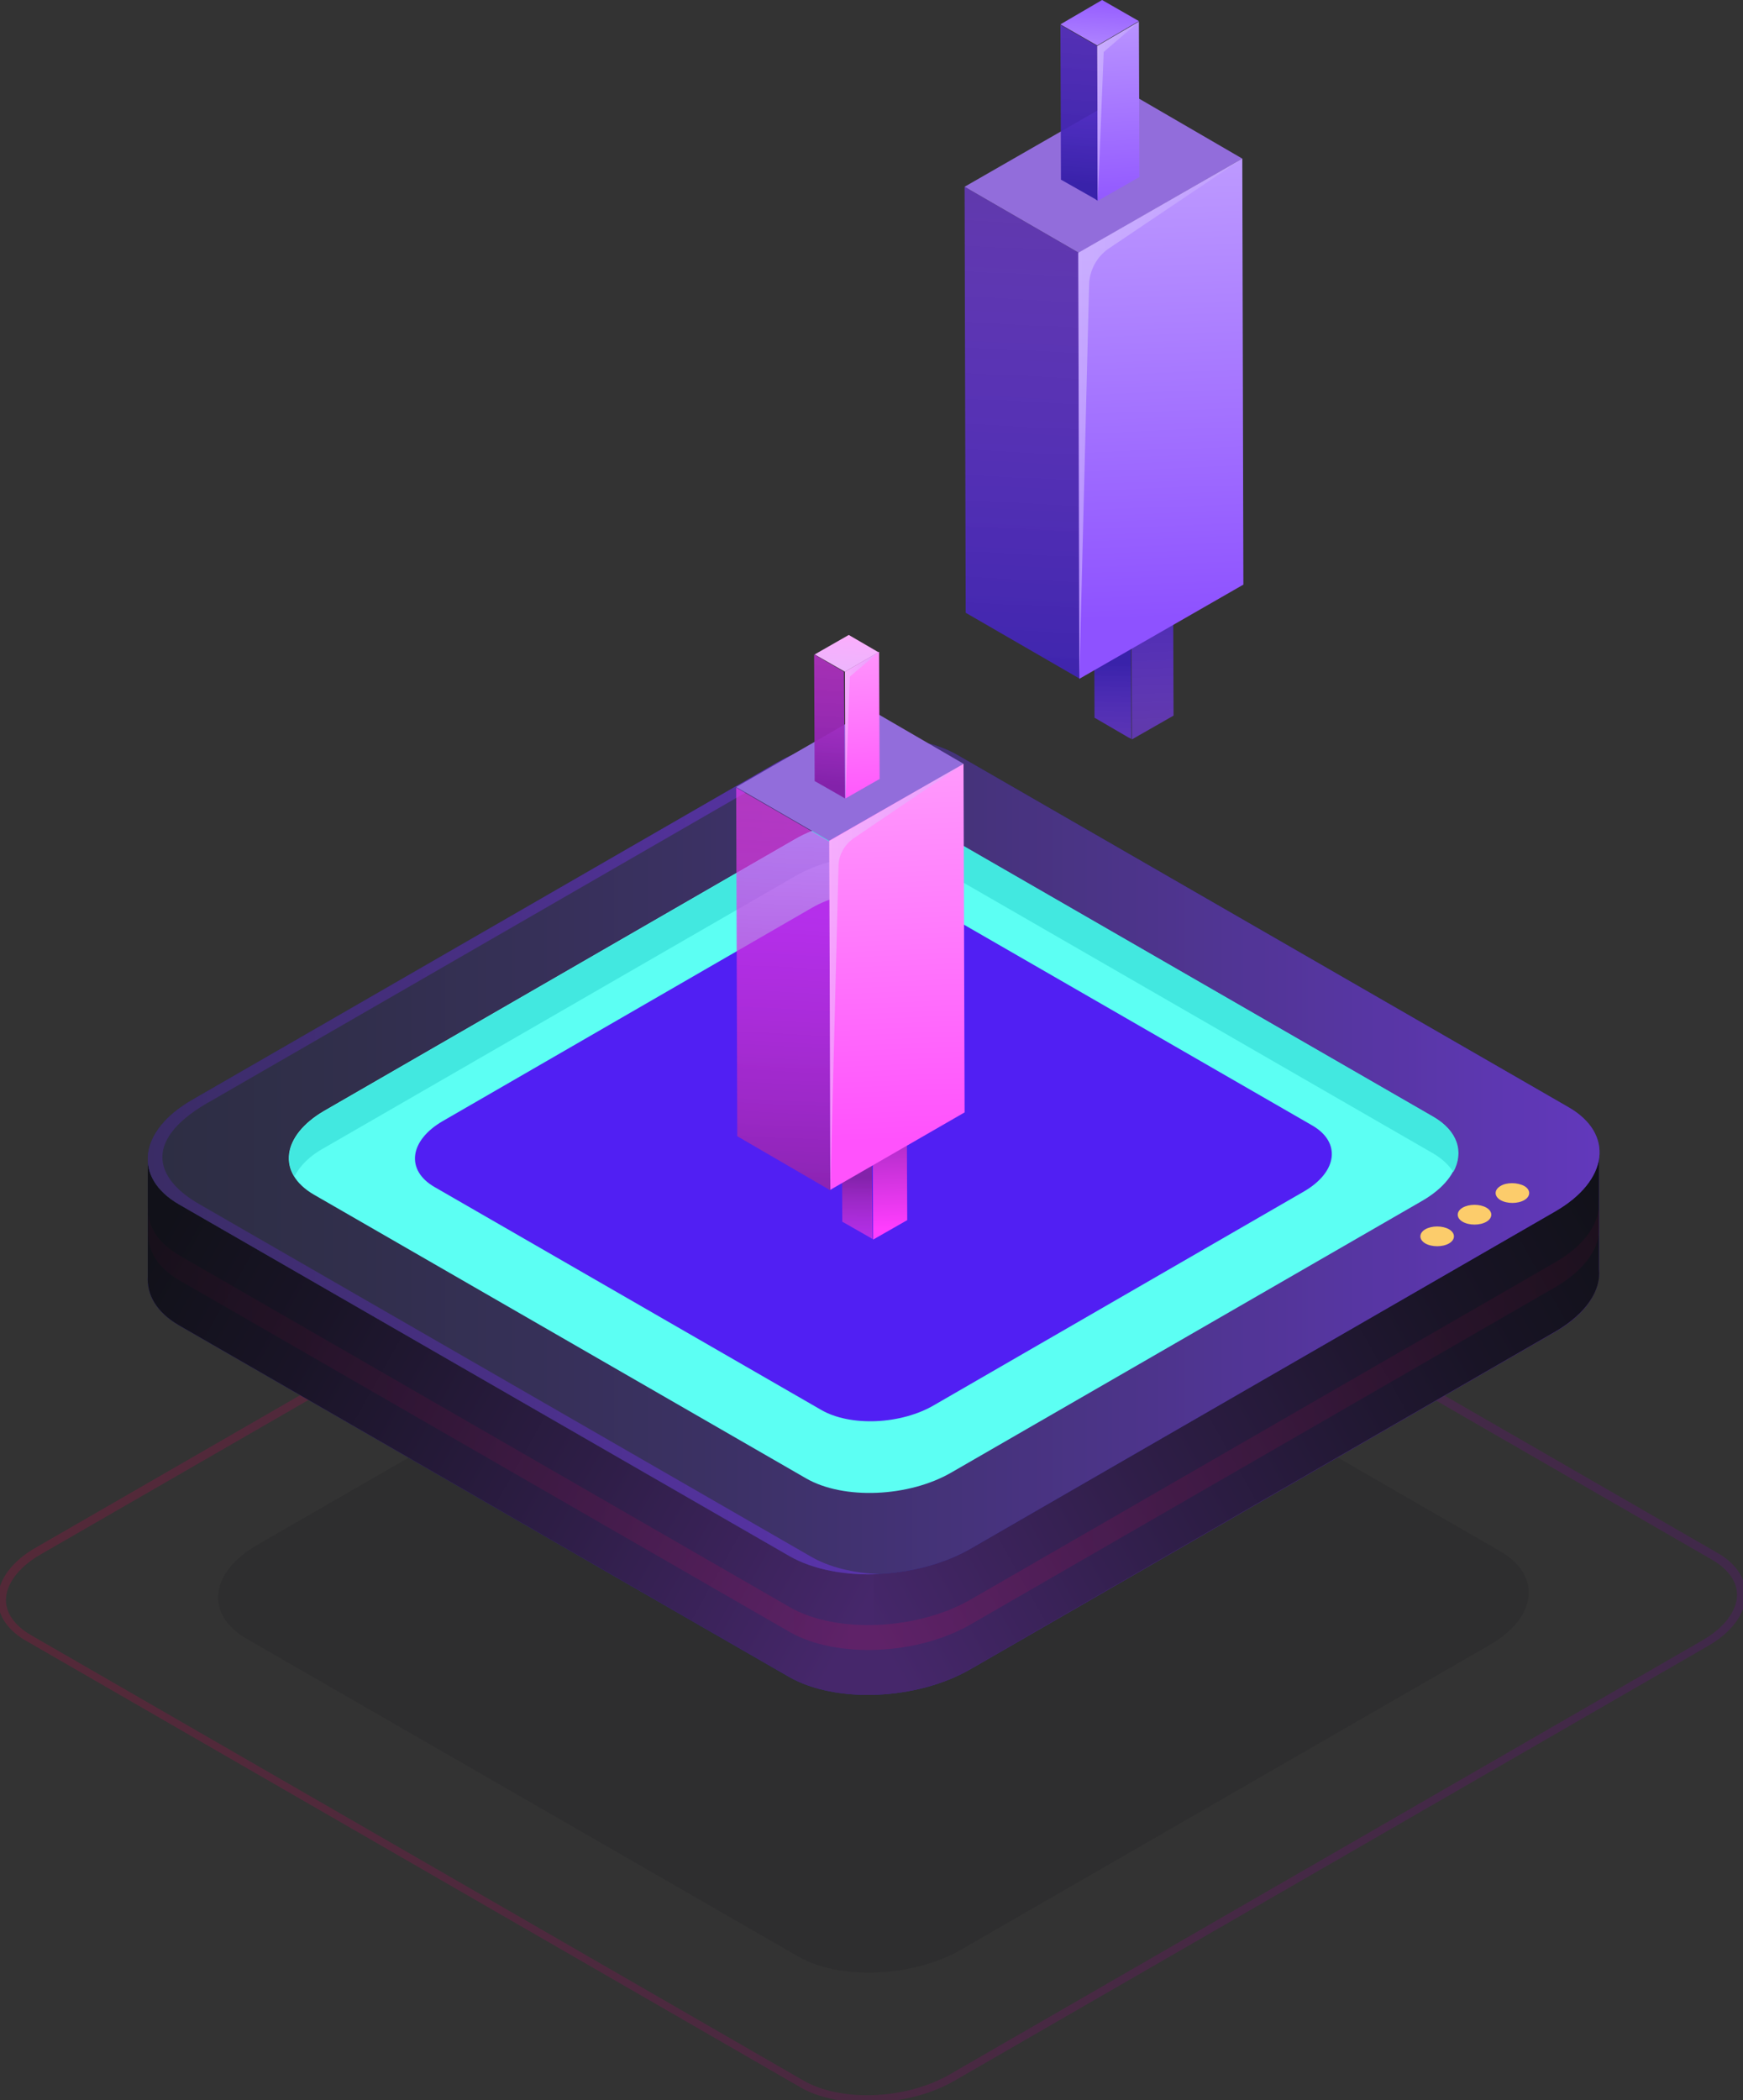 <?xml version="1.0" encoding="utf-8"?>
<!-- Generator: Adobe Illustrator 25.2.3, SVG Export Plug-In . SVG Version: 6.00 Build 0)  -->
<svg version="1.1" id="Layer_1" xmlns="http://www.w3.org/2000/svg" xmlns:xlink="http://www.w3.org/1999/xlink" x="0px" y="0px"
	 viewBox="0 0 322 388" style="enable-background:new 0 0 322 388;" xml:space="preserve">
<rect x="0" y="0" width="322" height="388" fill="#333333" stroke="none"/>
<style type="text/css">
	.st0{opacity:0.19;fill:none;stroke:url(#SVGID_1_);stroke-miterlimit:10;enable-background:new    ;}
	.st1{fill:url(#SVGID_2_);}
	.st2{fill:#6EE8FC;}
	.st3{opacity:0.33;fill:#08080C;fill-opacity:0.3;enable-background:new    ;}
	.st4{fill:#312A91;}
	.st5{fill:url(#SVGID_3_);}
	.st6{fill:url(#SVGID_4_);}
	.st7{fill:url(#SVGID_5_);}
	.st8{fill:#5CFFF3;}
	.st9{fill:#42E8E0;}
	.st10{fill:url(#SVGID_6_);}
	.st11{opacity:0.15;fill:url(#SVGID_7_);enable-background:new    ;}
	.st12{fill:#FCCC6B;}
	.st13{fill:#511FF3;}
	.st14{fill:url(#SVGID_8_);}
	.st15{fill:#926DDB;}
	.st16{fill:url(#SVGID_9_);}
	.st17{fill:url(#SVGID_10_);}
	.st18{fill:url(#SVGID_11_);}
	.st19{fill:url(#SVGID_12_);}
	.st20{fill:url(#SVGID_13_);}
	.st21{fill:url(#SVGID_14_);}
	.st22{opacity:0.42;fill:url(#SVGID_15_);enable-background:new    ;}
	.st23{opacity:0.42;fill:url(#SVGID_16_);enable-background:new    ;}
	.st24{fill:url(#SVGID_17_);}
	.st25{fill:url(#SVGID_18_);}
	.st26{fill:url(#SVGID_19_);}
	.st27{fill:url(#SVGID_20_);}
	.st28{fill:url(#SVGID_21_);}
	.st29{fill:url(#SVGID_22_);}
	.st30{fill:url(#SVGID_23_);}
	.st31{opacity:0.42;fill:url(#SVGID_24_);enable-background:new    ;}
	.st32{opacity:0.42;fill:url(#SVGID_25_);enable-background:new    ;}
</style>
<g>
	
		<linearGradient id="SVGID_1_" gradientUnits="userSpaceOnUse" x1="143.989" y1="-107.035" x2="467.988" y2="-107.035" gradientTransform="matrix(1 0 0 -1 -145 188)">
		<stop  offset="0" style="stop-color:#E5024E"/>
		<stop  offset="0.494" style="stop-color:#AF017F"/>
		<stop  offset="1" style="stop-color:#7C01AE"/>
	</linearGradient>
	<path class="st0" d="M160.2,387.9c-4.6,0-9-0.9-12.2-2.8L5.1,302.7c-3.2-1.8-5-4.4-5-7.2c0-3.4,2.5-6.8,7-9.3l138.9-80.1
		c8.3-4.8,20.9-5.3,28.1-1.2l142.9,82.4c3.2,1.8,5,4.4,5,7.2c0,3.4-2.5,6.8-7,9.3L176,384C171.5,386.6,165.7,387.9,160.2,387.9z
		 M161.8,202.7c-5.4,0-11.2,1.3-15.6,3.9L7.3,286.7c-4.2,2.4-6.7,5.7-6.7,8.9c0,2.6,1.7,5,4.7,6.8l142.9,82.4
		c7.1,4.1,19.4,3.6,27.6-1.2l138.9-80.1c4.2-2.4,6.7-5.7,6.7-8.9c0-2.6-1.7-5-4.7-6.8l-142.9-82.4
		C170.6,203.6,166.3,202.7,161.8,202.7z"/>
	
		<radialGradient id="SVGID_2_" cx="14.261" cy="370.335" r="1" gradientTransform="matrix(10.783 0 0 -10.772 -28.15 4207.3)" gradientUnits="userSpaceOnUse">
		<stop  offset="0" style="stop-color:#42E8E0"/>
		<stop  offset="2.250000e-02" style="stop-color:#3FD8D7"/>
		<stop  offset="9.830000e-02" style="stop-color:#36A9BA"/>
		<stop  offset="0.179" style="stop-color:#2E7FA0"/>
		<stop  offset="0.262" style="stop-color:#275C8B"/>
		<stop  offset="0.35" style="stop-color:#223F79"/>
		<stop  offset="0.443" style="stop-color:#1D296C"/>
		<stop  offset="0.545" style="stop-color:#1A1962"/>
		<stop  offset="0.661" style="stop-color:#19105D"/>
		<stop  offset="0.823" style="stop-color:#180D5B"/>
	</radialGradient>
	<path class="st1" d="M125.6,228.9c6,0,10.8-4.8,10.8-10.8s-4.8-10.8-10.8-10.8c-6,0-10.8,4.8-10.8,10.8S119.7,228.9,125.6,228.9z"
		/>
	<path class="st2" d="M128.7,218.1c0,1.7-1.4,3.1-3.1,3.1c-1.7,0-3.1-1.4-3.1-3.1c0-1.7,1.4-3.1,3.1-3.1
		C127.3,215,128.7,216.4,128.7,218.1z"/>
	<path class="st3" d="M147.4,361.4L45.5,302.7c-7.7-4.5-6.8-12.3,2.2-17.4l97.5-56.2c8.9-5.2,22.4-5.7,30.2-1.2l101.8,58.7
		c7.7,4.5,6.8,12.3-2.2,17.4l-97.5,56.2C168.6,365.3,155.1,365.9,147.4,361.4z"/>
	<path class="st4" d="M295.4,234.5v-21h-54.3l-64.2-37c-8.6-4.9-23.5-4.3-33.4,1.4l-61.8,35.7H27.3v22.2h0c-0.2,3.4,1.6,6.6,5.7,9
		l112.8,65c8.6,4.9,23.5,4.3,33.4-1.4l108-62.3C293,242.8,295.7,238.5,295.4,234.5z"/>
	
		<linearGradient id="SVGID_3_" gradientUnits="userSpaceOnUse" x1="206.199" y1="16.129" x2="334.669" y2="-56.184" gradientTransform="matrix(1 0 0 -1 -145 188)">
		<stop  offset="0" style="stop-color:#111119"/>
		<stop  offset="0.224" style="stop-color:#191426"/>
		<stop  offset="0.635" style="stop-color:#2F1E48"/>
		<stop  offset="1" style="stop-color:#46276B"/>
	</linearGradient>
	<path class="st5" d="M295.4,234.5v-21h-54.3l-64.2-37c-8.6-4.9-23.5-4.3-33.4,1.4l-61.8,35.7H27.3v22.2h0c-0.2,3.4,1.6,6.6,5.7,9
		l112.8,65c8.6,4.9,23.5,4.3,33.4-1.4l108-62.3C293,242.8,295.7,238.5,295.4,234.5z"/>
	
		<linearGradient id="SVGID_4_" gradientUnits="userSpaceOnUse" x1="419.549" y1="5.966" x2="282.459" y2="-71.278" gradientTransform="matrix(1 0 0 -1 -145 188)">
		<stop  offset="0" style="stop-color:#111119"/>
		<stop  offset="0.224" style="stop-color:#191426"/>
		<stop  offset="0.635" style="stop-color:#2F1E48"/>
		<stop  offset="1" style="stop-color:#46276B"/>
	</linearGradient>
	<path class="st6" d="M176.9,176.5c-4.1-2.4-9.7-3.4-15.5-3.3V313c6.3-0.2,12.8-1.7,17.9-4.7l108-62.3c5.7-3.3,8.5-7.6,8.1-11.5v-21
		h-54.3L176.9,176.5z"/>
	<path class="st4" d="M145.9,287.5l-112.8-65c-8.6-4.9-7.5-13.6,2.4-19.3l108-62.3c9.9-5.7,24.9-6.3,33.4-1.4l112.8,65
		c8.6,4.9,7.5,13.6-2.4,19.3l-108,62.3C169.4,291.8,154.4,292.4,145.9,287.5z"/>
	
		<linearGradient id="SVGID_5_" gradientUnits="userSpaceOnUse" x1="172.304" y1="-25.49" x2="440.45" y2="-25.49" gradientTransform="matrix(1 0 0 -1 -145 188)">
		<stop  offset="0" style="stop-color:#2D2E43"/>
		<stop  offset="0.146" style="stop-color:#312F4C"/>
		<stop  offset="0.38" style="stop-color:#3B3163"/>
		<stop  offset="0.673" style="stop-color:#4C3489"/>
		<stop  offset="1" style="stop-color:#6238BC"/>
	</linearGradient>
	<path class="st7" d="M145.9,287.5l-112.8-65c-8.6-4.9-7.5-13.6,2.4-19.3l108-62.3c9.9-5.7,24.9-6.3,33.4-1.4l112.8,65
		c8.6,4.9,7.5,13.6-2.4,19.3l-108,62.3C169.4,291.8,154.4,292.4,145.9,287.5z"/>
	<path class="st8" d="M148.9,273.1L58,220.7c-6.9-4-6-10.9,1.9-15.5l87-50.2c8-4.6,20-5.1,26.9-1.1l90.9,52.4c6.9,4,6,10.9-1.9,15.5
		l-87,50.2C167.9,276.6,155.8,277.1,148.9,273.1z"/>
	<path class="st9" d="M60,212l87-50.2c8-4.6,20-5.1,26.9-1.1l90.9,52.4c1.7,1,2.9,2.2,3.7,3.4c2-3.7,0.8-7.6-3.7-10.2l-90.9-52.4
		c-6.9-4-19-3.5-26.9,1.1l-87,50.2c-6,3.5-8,8.3-5.6,12.1C55.4,215.4,57.2,213.5,60,212z"/>
	
		<linearGradient id="SVGID_6_" gradientUnits="userSpaceOnUse" x1="172.304" y1="-25.494" x2="309.169" y2="-25.494" gradientTransform="matrix(1 0 0 -1 -145 188)">
		<stop  offset="0" style="stop-color:#3A2C65"/>
		<stop  offset="0.451" style="stop-color:#482F84"/>
		<stop  offset="1" style="stop-color:#5B34AE"/>
	</linearGradient>
	<path class="st10" d="M149.7,287.5l-112.8-65c-8.6-4.9-10.6-12.2,2.4-19.3l108-62.3c4.9-2.8,11-4.4,16.9-4.7
		c-7.1-0.3-14.8,1.3-20.7,4.7l-108,62.3c-9.9,5.7-11,14.3-2.4,19.3l112.8,65c4.4,2.5,10.4,3.6,16.5,3.3
		C157.6,290.6,153.1,289.5,149.7,287.5z"/>
	
		<linearGradient id="SVGID_7_" gradientUnits="userSpaceOnUse" x1="172.304" y1="-75.255" x2="440.433" y2="-75.255" gradientTransform="matrix(1 0 0 -1 -145 188)">
		<stop  offset="0" style="stop-color:#FF0054;stop-opacity:0.2"/>
		<stop  offset="0.5" style="stop-color:#FF0054;stop-opacity:0.9"/>
		<stop  offset="1" style="stop-color:#FF0054;stop-opacity:0.3"/>
	</linearGradient>
	<path class="st11" d="M287.3,233.2l-108,62.3c-9.9,5.7-24.9,6.3-33.4,1.4l-112.8-65c-4.1-2.4-6-5.6-5.7-9h0v4.6h0
		c-0.2,3.4,1.6,6.6,5.7,9l112.8,65c8.6,4.9,23.5,4.3,33.4-1.4l108-62.3c5.7-3.3,8.5-7.6,8.1-11.5v-4.6
		C295.7,225.7,293,229.9,287.3,233.2z"/>
	<path class="st12" d="M267.7,227.1c1.2,0.7,1.2,1.9,0,2.6c-1.2,0.7-3.2,0.7-4.4,0c-1.2-0.7-1.2-1.9,0-2.6
		C264.5,226.4,266.5,226.4,267.7,227.1z"/>
	<path class="st12" d="M274.6,223.1c1.2,0.7,1.2,1.9,0,2.6c-1.2,0.7-3.2,0.7-4.4,0c-1.2-0.7-1.2-1.9,0-2.6
		C271.4,222.4,273.4,222.4,274.6,223.1z"/>
	<path class="st12" d="M281.6,219.1c1.2,0.7,1.2,1.9,0,2.6c-1.2,0.7-3.2,0.7-4.4,0c-1.2-0.7-1.2-1.9,0-2.6
		C278.3,218.4,280.3,218.4,281.6,219.1z"/>
	<path class="st13" d="M151.6,260.4l-71.3-41.1c-5.4-3.1-4.7-8.6,1.5-12.2l68.2-39.4c6.2-3.6,15.7-4,21.1-0.9l71.3,41.1
		c5.4,3.1,4.7,8.6-1.5,12.2l-68.2,39.4C166.5,263.2,157,263.6,151.6,260.4z"/>
	
		<linearGradient id="SVGID_8_" gradientUnits="userSpaceOnUse" x1="350.231" y1="46.071" x2="350.544" y2="65.471" gradientTransform="matrix(1 0 0 -1 -145 188)">
		<stop  offset="0" style="stop-color:#7F3DFF;stop-opacity:0.6"/>
		<stop  offset="1" style="stop-color:#3922AA"/>
	</linearGradient>
	<path class="st14" d="M209,136.5l-0.6-0.3l-6-3.5l-0.2-0.1l-0.1-28.6l6.8,3.9L209,136.5z"/>
	<path class="st15" d="M208.9,107.9l-6.8-3.9l7.7-4.5l6.8,3.9L208.9,107.9z"/>
	
		<linearGradient id="SVGID_9_" gradientUnits="userSpaceOnUse" x1="358.337" y1="53.947" x2="357.244" y2="85.082" gradientTransform="matrix(1 0 0 -1 -145 188)">
		<stop  offset="0" style="stop-color:#7F3DFF;stop-opacity:0.6"/>
		<stop  offset="1" style="stop-color:#3922AA"/>
	</linearGradient>
	<path class="st16" d="M216.8,132.2l-7.7,4.4l-0.1-28.6l7.7-4.5L216.8,132.2z"/>
	
		<linearGradient id="SVGID_10_" gradientUnits="userSpaceOnUse" x1="335.955" y1="150.928" x2="331.266" y2="55.179" gradientTransform="matrix(1 0 0 -1 -145 188)">
		<stop  offset="0" style="stop-color:#7F3DFF;stop-opacity:0.6"/>
		<stop  offset="1" style="stop-color:#3922AA"/>
	</linearGradient>
	<path class="st17" d="M199.5,125.4l-21.1-12.2l-0.2-78.7l21.1,12.2L199.5,125.4z"/>
	<path class="st15" d="M199.3,46.7l-21.1-12.2l30.3-17.4l21,12.2L199.3,46.7z"/>
	
		<linearGradient id="SVGID_11_" gradientUnits="userSpaceOnUse" x1="355.95" y1="201.831" x2="360.952" y2="73.854" gradientTransform="matrix(1 0 0 -1 -145 188)">
		<stop  offset="0" style="stop-color:#D6BFFF"/>
		<stop  offset="1" style="stop-color:#8E52FF"/>
	</linearGradient>
	<path class="st18" d="M229.5,29.3l0.2,78.7l-30.3,17.4l-0.2-78.7L229.5,29.3z"/>
	
		<linearGradient id="SVGID_12_" gradientUnits="userSpaceOnUse" x1="347.486" y1="211.583" x2="343.423" y2="154.008" gradientTransform="matrix(1 0 0 -1 -145 188)">
		<stop  offset="0" style="stop-color:#7F3DFF;stop-opacity:0.6"/>
		<stop  offset="1" style="stop-color:#3922AA"/>
	</linearGradient>
	<path class="st19" d="M202.8,37.1l-0.6-0.4l-6-3.4l-0.2-0.1l-0.1-28.6l6.8,3.9L202.8,37.1z"/>
	
		<linearGradient id="SVGID_13_" gradientUnits="userSpaceOnUse" x1="347.093" y1="166.626" x2="348.578" y2="190.25" gradientTransform="matrix(1 0 0 -1 -145 188)">
		<stop  offset="0" style="stop-color:#D6BFFF"/>
		<stop  offset="1" style="stop-color:#8E52FF"/>
	</linearGradient>
	<path class="st20" d="M202.7,8.4l-6.8-3.9l7.7-4.5l6.8,3.9L202.7,8.4z"/>
	
		<linearGradient id="SVGID_14_" gradientUnits="userSpaceOnUse" x1="348.885" y1="208.525" x2="352.948" y2="147.196" gradientTransform="matrix(1 0 0 -1 -145 188)">
		<stop  offset="0" style="stop-color:#D6BFFF"/>
		<stop  offset="1" style="stop-color:#8E52FF"/>
	</linearGradient>
	<path class="st21" d="M210.5,32.7l-7.7,4.4l-0.1-28.6l7.7-4.5L210.5,32.7z"/>
	
		<linearGradient id="SVGID_15_" gradientUnits="userSpaceOnUse" x1="323.726" y1="110.65" x2="395.077" y2="110.65" gradientTransform="matrix(1 0 0 -1 -145 188)">
		<stop  offset="0" style="stop-color:#FFFFFF"/>
		<stop  offset="1" style="stop-color:#B28AFF"/>
	</linearGradient>
	<path class="st22" d="M229.5,29.3l-30.3,17.4l0.2,78.7l1.8-72.9c0.1-2.6,1.4-5,3.5-6.5L229.5,29.3z"/>
	
		<linearGradient id="SVGID_16_" gradientUnits="userSpaceOnUse" x1="342.421" y1="167.468" x2="360.678" y2="167.468" gradientTransform="matrix(1 0 0 -1 -145 188)">
		<stop  offset="0" style="stop-color:#FFFFFF"/>
		<stop  offset="1" style="stop-color:#B28AFF"/>
	</linearGradient>
	<path class="st23" d="M210.4,4l-7.7,4.5l0.1,28.6l1.1-27.5L210.4,4z"/>
	
		<linearGradient id="SVGID_17_" gradientUnits="userSpaceOnUse" x1="303.141" y1="-45.362" x2="303.397" y2="-29.477" gradientTransform="matrix(1 0 0 -1 -145 188)">
		<stop  offset="0" style="stop-color:#FF3DFE;stop-opacity:0.6"/>
		<stop  offset="1" style="stop-color:#8322AA"/>
	</linearGradient>
	<path class="st24" d="M161.2,228.9l-0.5-0.3l-4.9-2.8l-0.2-0.1l-0.1-23.4l5.5,3.2L161.2,228.9z"/>
	<path class="st15" d="M161.2,205.5l-5.5-3.2l6.3-3.6l5.5,3.2L161.2,205.5z"/>
	
		<linearGradient id="SVGID_18_" gradientUnits="userSpaceOnUse" x1="309.771" y1="-38.911" x2="308.876" y2="-13.419" gradientTransform="matrix(1 0 0 -1 -145 188)">
		<stop  offset="0" style="stop-color:#FF3DFE"/>
		<stop  offset="1" style="stop-color:#8322AA"/>
	</linearGradient>
	<path class="st25" d="M167.6,225.4l-6.3,3.6l-0.1-23.4l6.3-3.7L167.6,225.4z"/>
	
		<linearGradient id="SVGID_19_" gradientUnits="userSpaceOnUse" x1="291.432" y1="40.494" x2="287.592" y2="-37.903" gradientTransform="matrix(1 0 0 -1 -145 188)">
		<stop  offset="0" style="stop-color:#FF3DFE;stop-opacity:0.6"/>
		<stop  offset="1" style="stop-color:#8322AA"/>
	</linearGradient>
	<path class="st26" d="M153.4,219.9l-17.2-10l-0.2-64.4l17.3,10L153.4,219.9z"/>
	<path class="st15" d="M153.3,155.4l-17.3-10l24.8-14.3l17.2,10L153.3,155.4z"/>
	
		<linearGradient id="SVGID_20_" gradientUnits="userSpaceOnUse" x1="307.815" y1="82.173" x2="311.909" y2="-22.613" gradientTransform="matrix(1 0 0 -1 -145 188)">
		<stop  offset="0" style="stop-color:#FFBFFC"/>
		<stop  offset="1" style="stop-color:#FF52FC"/>
	</linearGradient>
	<path class="st27" d="M178,141.1l0.2,64.4l-24.8,14.3l-0.2-64.5L178,141.1z"/>
	
		<linearGradient id="SVGID_21_" gradientUnits="userSpaceOnUse" x1="300.874" y1="90.157" x2="297.547" y2="43.016" gradientTransform="matrix(1 0 0 -1 -145 188)">
		<stop  offset="0" style="stop-color:#FF3DFE;stop-opacity:0.6"/>
		<stop  offset="1" style="stop-color:#8322AA"/>
	</linearGradient>
	<path class="st28" d="M156.1,147.5l-0.5-0.3l-4.9-2.8l-0.2-0.1l-0.1-23.4l5.5,3.2L156.1,147.5z"/>
	
		<linearGradient id="SVGID_22_" gradientUnits="userSpaceOnUse" x1="300.553" y1="53.348" x2="301.769" y2="72.691" gradientTransform="matrix(1 0 0 -1 -145 188)">
		<stop  offset="0" style="stop-color:#D6BFFF"/>
		<stop  offset="1" style="stop-color:#FFACFC"/>
	</linearGradient>
	<path class="st29" d="M156.1,124.1l-5.6-3.2l6.3-3.6l5.5,3.2L156.1,124.1z"/>
	
		<linearGradient id="SVGID_23_" gradientUnits="userSpaceOnUse" x1="302.022" y1="87.654" x2="305.349" y2="37.438" gradientTransform="matrix(1 0 0 -1 -145 188)">
		<stop  offset="0" style="stop-color:#FFBFFC"/>
		<stop  offset="1" style="stop-color:#FF52FC"/>
	</linearGradient>
	<path class="st30" d="M162.5,143.9l-6.3,3.6l-0.1-23.4l6.3-3.7L162.5,143.9z"/>
	
		<linearGradient id="SVGID_24_" gradientUnits="userSpaceOnUse" x1="281.42" y1="7.519" x2="339.865" y2="7.519" gradientTransform="matrix(1 0 0 -1 -145 188)">
		<stop  offset="0" style="stop-color:#FFFFFF"/>
		<stop  offset="1" style="stop-color:#B28AFF"/>
	</linearGradient>
	<path class="st31" d="M178,141.1l-24.8,14.3l0.2,64.4l1.5-59.7c0-2.1,1.1-4.1,2.9-5.3L178,141.1z"/>
	
		<linearGradient id="SVGID_25_" gradientUnits="userSpaceOnUse" x1="296.728" y1="54.05" x2="311.681" y2="54.05" gradientTransform="matrix(1 0 0 -1 -145 188)">
		<stop  offset="0" style="stop-color:#FFFFFF"/>
		<stop  offset="1" style="stop-color:#B28AFF"/>
	</linearGradient>
	<path class="st32" d="M162.4,120.4l-6.3,3.7l0.1,23.4L157,125L162.4,120.4z"/>
</g>
</svg>
